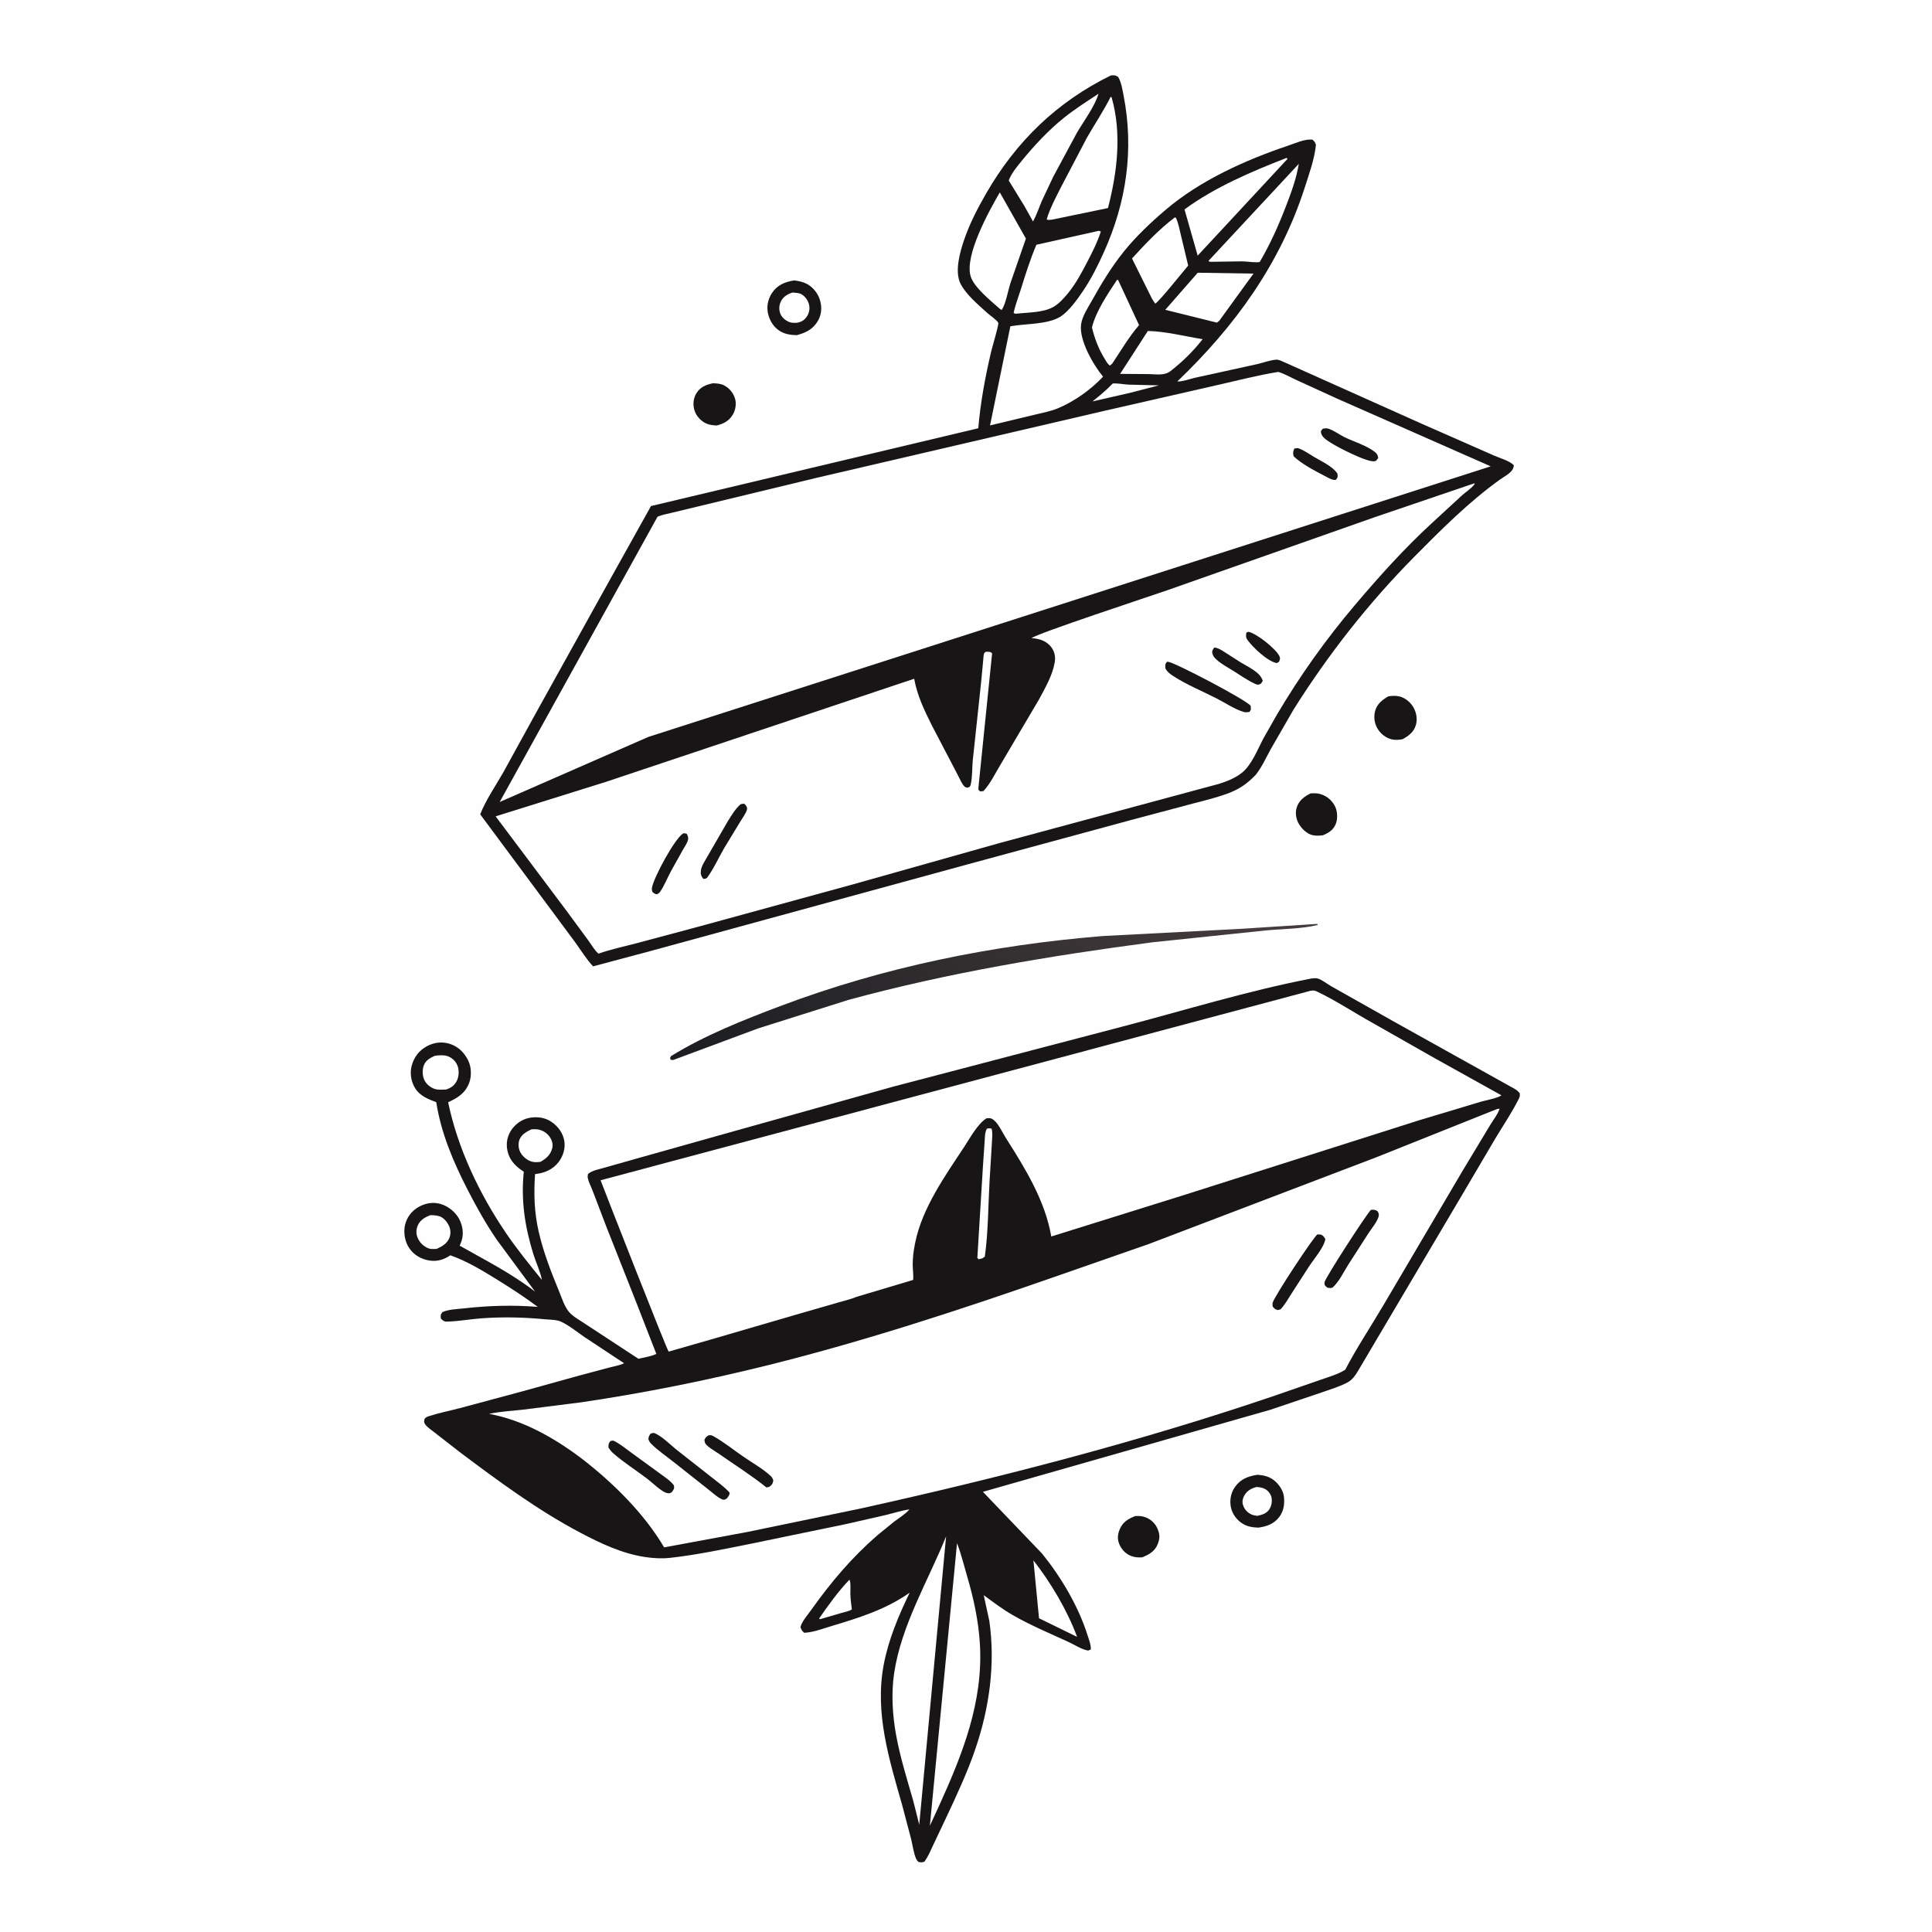 <svg version="1.1" xmlns="http://www.w3.org/2000/svg" style="display: block;" viewBox="0 0 2048 2048" width="1024" height="1024">
<defs>
	<linearGradient id="Gradient1" gradientUnits="userSpaceOnUse" x1="867.074" y1="1243.91" x2="1168.93" y2="863.086">
		<stop class="stop0" offset="0" stop-opacity="1" stop-color="rgb(27,29,32)"/>
		<stop class="stop1" offset="1" stop-opacity="1" stop-color="rgb(67,59,60)"/>
	</linearGradient>
</defs>
<path transform="translate(0,0)" fill="rgb(254,254,254)" d="M -0 -0 L 2048 0 L 2048 2048 L -0 2048 L -0 -0 z"/>
<path transform="translate(0,0)" fill="rgb(24,21,23)" d="M 1203.4 1607.08 C 1206.89 1606.92 1210.15 1606.99 1213.5 1608.12 C 1219.32 1610.07 1224.29 1614.35 1226.78 1620 C 1229.62 1626.43 1229.77 1630.63 1227.11 1637.11 C 1224.02 1644.61 1217.92 1647.97 1210.79 1650.83 C 1206.93 1651.07 1203.44 1650.94 1199.75 1649.65 C 1194.02 1647.66 1189.58 1643.43 1186.99 1637.99 C 1184.34 1632.43 1184.5 1627.15 1186.77 1621.53 C 1190.07 1613.35 1195.69 1610.18 1203.4 1607.08 z"/>
<path transform="translate(0,0)" fill="rgb(24,21,23)" d="M 1389.2 841.045 C 1393.06 840.81 1396.41 840.71 1400.14 841.895 C 1406.97 844.064 1412.21 848.689 1415.36 855.135 C 1417.81 860.154 1418.11 868.351 1415.94 873.5 C 1413.21 879.967 1408.6 882.826 1402.35 885.423 C 1398.48 885.831 1394.72 886.193 1390.9 885.19 C 1385.26 883.706 1379.7 878.357 1376.84 873.369 C 1373.79 868.067 1372.76 861.62 1374.66 855.733 C 1377.03 848.38 1382.66 844.364 1389.2 841.045 z"/>
<path transform="translate(0,0)" fill="rgb(24,21,23)" d="M 755.627 406.267 C 759.779 406.439 763.917 406.575 767.665 408.567 C 773.227 411.526 777.436 416.618 779.198 422.675 C 780.774 428.093 779.726 434.418 776.934 439.273 C 772.969 446.166 767.264 449.062 759.818 451.053 C 756.391 450.909 752.267 450.445 749.098 449.126 C 743.293 446.71 738.282 441.342 736.294 435.388 C 734.338 429.532 734.796 422.645 737.962 417.29 C 742.105 410.283 748.047 407.968 755.627 406.267 z"/>
<path transform="translate(0,0)" fill="rgb(24,21,23)" d="M 1471.73 738.135 C 1475.58 737.577 1479.67 737.326 1483.5 738.249 C 1489.67 739.737 1495.39 744.609 1498.45 750.083 C 1501.5 755.51 1502.68 762.585 1500.88 768.591 C 1498.63 776.064 1493.3 780.04 1486.74 783.622 C 1482.96 784.221 1479.04 784.691 1475.27 783.751 C 1468.86 782.156 1463.52 777.907 1460.19 772.297 C 1456.93 766.785 1456 760.011 1457.65 753.788 C 1459.68 746.146 1465.23 741.893 1471.73 738.135 z"/>
<path transform="translate(0,0)" fill="rgb(24,21,23)" d="M 1332.98 1563.31 C 1338.96 1563.8 1343.87 1564.69 1349 1568.09 C 1354.67 1571.85 1360.01 1579.16 1360.94 1586.01 C 1361.98 1593.68 1360.88 1601.7 1356.12 1608 C 1350.48 1615.46 1342.87 1618.11 1333.94 1619.35 C 1327.43 1619.1 1322.03 1618.3 1316.44 1614.65 C 1310.68 1610.88 1306.11 1604.43 1304.78 1597.65 C 1303.35 1590.41 1304.66 1582.76 1308.86 1576.65 C 1314.94 1567.77 1322.82 1564.97 1332.98 1563.31 z"/>
<path transform="translate(0,0)" fill="rgb(254,254,254)" d="M 1331.97 1576.26 C 1335.32 1576.51 1338.38 1576.89 1341.36 1578.58 C 1344.42 1580.31 1347.23 1584.01 1347.87 1587.5 C 1348.66 1591.81 1347.92 1596.43 1345.44 1600.07 C 1342.38 1604.56 1337.79 1605.78 1332.76 1606.86 C 1330.49 1606.55 1328.22 1606.21 1326.15 1605.19 C 1321.96 1603.11 1318.95 1599.68 1317.61 1595.2 C 1316.57 1591.71 1317.22 1588.65 1318.94 1585.5 C 1321.81 1580.23 1326.36 1577.75 1331.97 1576.26 z"/>
<path transform="translate(0,0)" fill="rgb(24,21,23)" d="M 841.675 297.26 C 846.438 297.73 851.25 298.788 855.5 301.058 C 861.767 304.405 867.033 311.003 869.093 317.77 C 871.404 325.363 871.086 333.068 867.077 340.034 C 861.9 349.031 854.137 352.8 844.565 355.303 C 838.414 355.086 832.583 354.41 827.178 351.202 C 820.263 347.099 816.052 340.327 814.194 332.621 C 812.395 325.162 814.044 317.084 818.29 310.694 C 824.1 301.949 831.794 298.994 841.675 297.26 z"/>
<path transform="translate(0,0)" fill="rgb(254,254,254)" d="M 840.219 310.053 L 840.905 310.155 C 843.553 310.422 846.402 310.402 848.855 311.559 C 852.966 313.498 856.361 318.052 857.5 322.405 C 858.644 326.777 857.97 331.283 855.568 335.102 C 852.78 339.533 849.524 341.282 844.5 342.235 C 842.184 342.306 839.819 342.343 837.578 341.668 C 833.477 340.433 829.25 337.06 827.451 333.119 C 825.459 328.755 825.694 323.667 827.83 319.376 C 830.333 314.35 835.097 311.668 840.219 310.053 z"/>
<path transform="translate(0,0)" fill="url(#Gradient1)" d="M 1394.32 979.5 L 1396.41 979.408 L 1396.86 980.5 C 1379.47 984.755 1359.89 984.604 1342 986.285 L 1221.73 998.856 C 1113.52 1013.15 1004.66 1031.2 899.253 1059.96 L 803.877 1090.08 L 713.5 1123.67 L 710.993 1123.39 L 710.265 1121.5 L 711.341 1119.5 C 746.878 1097.54 787.896 1081.29 826.87 1066.58 C 936.886 1025.07 1051.41 1001.88 1168.5 992.264 L 1316 984.566 L 1394.32 979.5 z"/>
<path transform="translate(0,0)" fill="rgb(24,21,23)" d="M 1177.62 79.938 C 1181.29 79.801 1182.06 79.482 1185.27 81.5 C 1188.67 87.269 1189.75 94.672 1191.03 101.182 C 1202.24 158.392 1194.09 214.175 1170.25 267.118 C 1163.9 281.214 1156.85 295.451 1148.17 308.269 C 1142.16 317.14 1133.04 330.112 1123.89 335.764 C 1110.24 344.188 1086.82 342.941 1071.02 345.893 L 1049.47 450.956 L 1095.8 439.85 C 1104.31 437.735 1113.39 436.161 1121.5 432.779 C 1138.85 425.549 1156.45 412.983 1169.29 399.291 C 1159.08 386.967 1143.92 360.995 1145.96 344.135 C 1147.02 335.347 1153.49 325.737 1157.76 318.115 C 1167.76 300.259 1178.26 282.913 1191.09 266.917 C 1204.15 250.646 1219.8 235.896 1235.68 222.378 C 1272.31 191.195 1319.9 169.742 1365.14 154.513 C 1372.94 151.886 1382.75 147.273 1391 147.95 C 1393.48 149.599 1393.88 150.848 1394.95 153.5 C 1393.43 168.64 1387.61 184.783 1382.94 199.245 C 1356.85 280.077 1308.83 346.118 1248 404.342 C 1253.04 404.769 1261.69 401.584 1266.82 400.442 L 1332.27 386.072 C 1338.72 384.652 1346.62 381.593 1352.99 381.263 C 1355.66 381.124 1358.7 382.799 1361.15 383.84 L 1507.77 449.5 L 1583.55 482.843 C 1590.05 485.772 1599.75 488.22 1604.73 493.138 C 1604.49 500.389 1595.99 504.104 1590.52 508.006 C 1557.66 531.417 1527.6 561.51 1499.3 590.12 C 1450.62 639.348 1408.14 693.541 1371.26 752.086 L 1346.93 794.335 C 1342.02 803.34 1337.76 812.79 1331.47 820.941 C 1322.41 830.601 1313.79 836.564 1301.37 841.145 C 1288.11 846.038 1273.93 849.284 1260.27 852.929 L 1196.84 869.815 L 1024.79 916.506 L 690 1008 L 628.67 1024.38 C 621.883 1016.99 616.264 1008.17 610.5 999.951 L 591.403 974.169 L 509.025 863.226 C 514.97 848.016 525.348 833.051 533.448 818.844 L 568.003 756 L 645.144 617.025 L 690.085 536.439 L 1037.03 453.956 C 1039.32 426.436 1044.49 398.895 1050.84 372.032 C 1052.04 366.964 1058.85 344.493 1058.23 342.269 C 1057.58 339.969 1048.88 333.853 1046.52 331.719 C 1037.17 323.245 1023.66 311.932 1018.08 300.5 C 1011.76 287.546 1017.66 267.057 1021.99 254.285 C 1027.8 237.149 1036.26 220.899 1045.26 205.248 C 1076.92 150.161 1120.25 108.052 1177.62 79.938 z"/>
<path transform="translate(0,0)" fill="rgb(254,254,254)" d="M 1179.6 406.5 C 1185.09 406.161 1190.52 407.378 1196 407.722 L 1228.46 408.506 L 1197.37 416.541 L 1158.06 425.52 C 1165.77 419.397 1172.7 413.618 1179.6 406.5 z"/>
<path transform="translate(0,0)" fill="rgb(254,254,254)" d="M 1184.21 296.5 L 1185.27 296.834 L 1207.46 344.673 C 1196.7 357.021 1188.1 371.899 1178.98 385.5 L 1176.59 387.5 C 1174.04 385.934 1172.38 382.616 1170.83 380.087 C 1164.49 369.78 1160.37 358.906 1157.53 347.187 C 1161.51 330.192 1174.58 311.028 1184.21 296.5 z"/>
<path transform="translate(0,0)" fill="rgb(254,254,254)" d="M 1216.76 350.848 C 1235.88 351.266 1255.88 356.507 1274.84 359.536 C 1265.09 372.152 1253.1 383.831 1240.52 393.573 C 1234.2 398.344 1225.67 396.677 1218.11 396.554 L 1187.37 396.322 L 1216.76 350.848 z"/>
<path transform="translate(0,0)" fill="rgb(254,254,254)" d="M 1245.28 230.5 L 1246.51 230.875 C 1249.22 236.625 1250.27 242.922 1251.76 249.067 L 1259.52 281.534 C 1254.81 286.962 1227.66 321.079 1224.5 321.849 L 1221.12 316.564 L 1199.97 273.993 C 1214.16 258.466 1228.47 243.279 1245.28 230.5 z"/>
<path transform="translate(0,0)" fill="rgb(254,254,254)" d="M 1269.67 289.098 L 1328.75 290.026 L 1292.5 339.999 L 1290 342.014 L 1235.21 328.432 L 1269.67 289.098 z"/>
<path transform="translate(0,0)" fill="rgb(254,254,254)" d="M 1376.8 173.654 C 1374.16 189.514 1368.79 204.005 1363.03 218.958 C 1355.25 239.15 1346.31 259.087 1335.34 277.769 C 1329.53 278.533 1322.67 277.162 1316.71 277.034 L 1283.5 277.526 C 1281.51 277.289 1282.27 277.72 1281.08 276.5 L 1376.8 173.654 z"/>
<path transform="translate(0,0)" fill="rgb(254,254,254)" d="M 1363.48 167.5 L 1364.31 167.604 L 1364.76 168.5 L 1269.58 270.989 L 1267.26 262.766 L 1255.63 221.986 C 1288 198.251 1326.3 182.045 1363.48 167.5 z"/>
<path transform="translate(0,0)" fill="rgb(254,254,254)" d="M 1164.47 99.358 C 1160.34 113.291 1148.68 128.458 1141.36 141.123 L 1116.46 187.377 L 1104.2 213.429 C 1101.2 220.578 1098.79 227.987 1095.05 234.803 L 1085.78 218.183 L 1069.29 191.343 C 1072.01 183.878 1078.1 176.614 1083.08 170.5 C 1096.18 154.43 1111.34 138.107 1127.5 125.125 C 1139.13 115.78 1152 107.563 1164.47 99.358 z"/>
<path transform="translate(0,0)" fill="rgb(254,254,254)" d="M 1059.82 203.941 L 1087.49 252.88 L 1071.07 300.27 C 1068.52 308.134 1066.22 322.038 1061.79 328.685 L 1059.76 327.318 C 1050.45 318.906 1032.22 304.564 1028.83 292.576 C 1022.47 270.078 1048.89 222.865 1059.82 203.941 z"/>
<path transform="translate(0,0)" fill="rgb(254,254,254)" d="M 1162.09 245.274 C 1164.42 244.816 1164.81 244.164 1166.9 245.5 C 1163.49 256.375 1158.05 267.019 1152.81 277.116 C 1146.72 288.85 1140.5 300.675 1132.05 310.918 C 1127.67 316.226 1122.42 322.169 1116.35 325.515 C 1105.85 331.311 1090.03 331.221 1078.25 332.392 C 1076.15 332.627 1076.44 332.924 1074.5 331.687 C 1076.18 323.502 1079.46 315.289 1081.94 307.288 C 1086.92 291.208 1092.05 274.939 1098.63 259.436 L 1162.09 245.274 z"/>
<path transform="translate(0,0)" fill="rgb(254,254,254)" d="M 1177.41 102.5 L 1178.43 103.419 C 1189.31 141.681 1184.28 182.666 1174.51 220.547 L 1115.23 232.81 C 1113.12 233.073 1111.53 233.409 1109.5 232.662 C 1113 220.588 1119.66 208.446 1125.31 197.222 L 1152.16 146 C 1160.52 131.457 1169.88 117.504 1177.41 102.5 z"/>
<path transform="translate(0,0)" fill="rgb(254,254,254)" d="M 1562.34 512.5 L 1563.45 512.552 C 1561.1 516.835 1553.82 521.469 1550 524.909 L 1517.73 554.634 C 1488.43 581.572 1461.83 611.219 1436.13 641.549 C 1405.37 677.847 1377.69 716.755 1353.5 757.714 L 1339.01 783.21 C 1332.98 794.643 1326.81 810.843 1316.59 819.075 C 1309.52 824.764 1301.02 828.091 1292.47 830.85 L 1233.19 846.816 L 1059.07 893.801 L 904.893 937.27 L 742.48 981.75 L 675.122 999.779 C 661.601 1003.33 647.649 1006.22 634.481 1010.91 C 630.468 1007.72 627.129 1001.68 624.055 997.477 L 600.801 965.843 L 546.554 893.563 L 525.387 865.344 L 642.018 828.907 L 969.064 719.495 C 972.352 737.558 979.734 752.714 987.836 769.017 L 1014.78 820.557 C 1016.55 823.807 1020.13 832.298 1022.9 834.145 C 1023.66 834.65 1024.63 834.727 1025.5 835.018 C 1027.83 834.071 1028.4 834.16 1029.02 831.5 C 1030.81 823.936 1030.41 814.334 1031.13 806.511 L 1039.94 724 L 1042.14 701.07 C 1042.41 698.863 1042.42 694.427 1043.25 692.5 C 1043.56 691.783 1044.42 691.46 1045 690.939 C 1048.03 690.989 1049.36 690.457 1051.68 692.5 L 1037.09 835.725 C 1037.07 837.636 1037.72 837.653 1039 838.961 L 1042.5 838.569 C 1049.95 830.661 1055.61 818.605 1061.34 809.257 L 1101.28 741.608 C 1107.85 729.446 1115.51 716.26 1118 702.502 C 1119.1 696.433 1118.03 690.638 1114.18 685.727 C 1109.39 679.624 1102.4 677.273 1094.94 676.587 L 1093.54 676.472 C 1097.08 672.175 1222.95 630.762 1237.22 625.738 L 1457.62 548.119 L 1562.34 512.5 z"/>
<path transform="translate(0,0)" fill="rgb(24,21,23)" d="M 1321.23 670.5 L 1323.55 669.753 C 1332.22 671.655 1351.62 687.1 1355.96 695 C 1357.49 697.797 1356.79 698.652 1355.87 701.5 L 1353.5 702.887 C 1344.12 701.467 1328.06 686.317 1322.46 678.475 C 1320.36 675.535 1320.66 673.834 1321.23 670.5 z"/>
<path transform="translate(0,0)" fill="rgb(24,21,23)" d="M 1287.12 686.5 C 1290.28 686.433 1293.37 688.355 1296.01 689.911 L 1315.15 702.14 C 1322.83 706.926 1336.19 712.56 1338.57 721.828 L 1336.5 724.819 C 1333.97 725.789 1333.57 726.297 1331 725.158 C 1322.96 721.587 1314.8 715.817 1307.32 711.13 C 1301.35 707.395 1294.57 703.886 1289.4 699.08 C 1287.54 697.345 1285.92 695.518 1285.26 693 C 1284.51 690.148 1285.49 688.665 1287.12 686.5 z"/>
<path transform="translate(0,0)" fill="rgb(24,21,23)" d="M 724.052 883.5 C 726.003 883.171 726.22 883.22 728.043 884 C 729.136 885.998 729.817 887.801 729.327 890.122 C 728.553 893.784 725.612 897.822 723.771 901.069 L 711.253 923.506 C 707.474 930.464 704.046 939.296 699.5 945.653 C 698.706 946.763 697.651 947.289 696.5 947.942 C 694.222 947.833 693.324 946.906 691.607 945.5 C 690.955 943.558 690.817 942.565 691.232 940.5 C 693.485 929.275 714.779 889.739 724.052 883.5 z"/>
<path transform="translate(0,0)" fill="rgb(24,21,23)" d="M 785.089 852.5 C 786.47 852.074 787.567 852.063 789 852.015 C 790.369 853.441 791.351 854.277 791.807 856.28 C 791.898 856.681 792.045 857.095 791.976 857.5 C 791.292 861.524 787.033 867.114 784.921 870.615 L 767.5 899.319 C 761.562 909.554 756.519 920.999 749.5 930.523 C 747.439 931.839 747.651 931.597 745.424 931.574 C 743.088 928.312 742.53 926.615 742.996 922.5 C 743.535 917.739 748.393 910.802 750.705 906.531 L 771.199 871.08 C 775.353 864.489 779.16 857.677 785.089 852.5 z"/>
<path transform="translate(0,0)" fill="rgb(24,21,23)" d="M 1236.95 701.5 L 1238.51 701.585 C 1245.15 702.205 1320.75 741.658 1325.69 748.15 C 1326 751.414 1326.52 751.945 1324.5 754.669 C 1322.48 754.981 1320.31 755.287 1318.31 754.692 C 1308.9 751.888 1298.6 744.934 1289.77 740.426 C 1274.39 732.57 1257.37 725.677 1243 716.187 C 1239.64 713.967 1237.45 712.143 1235.39 708.678 C 1235.2 705.097 1234.78 704.511 1236.95 701.5 z"/>
<path transform="translate(0,0)" fill="rgb(254,254,254)" d="M 1355.04 394.257 C 1361.48 396.089 1368.37 400.14 1374.53 402.956 L 1416.82 422.297 L 1580.17 494.336 L 687.287 781.157 L 529.665 850.163 L 697.004 547.76 C 701.288 545.759 706.469 544.942 711.056 543.82 L 739 537.079 L 866.468 506.308 L 1172.66 435.043 L 1289.37 408.415 C 1311.22 403.516 1332.91 397.767 1355.04 394.257 z"/>
<path transform="translate(0,0)" fill="rgb(24,21,23)" d="M 1372.03 475.5 L 1375.5 474.927 C 1381.66 476.789 1387.53 481.105 1393.06 484.422 C 1400.81 489.075 1412.65 494.304 1417.73 502.018 C 1418.08 505.617 1418.38 505.644 1416.25 508.5 L 1415.22 508.724 C 1411.96 508.951 1407.82 506.387 1404.92 504.875 C 1393.97 499.151 1380.21 492.148 1371.32 483.703 C 1370.48 479.754 1370.53 479.249 1372.03 475.5 z"/>
<path transform="translate(0,0)" fill="rgb(24,21,23)" d="M 1402.26 454.5 L 1403.3 454.256 C 1404.65 454.035 1406.14 453.884 1407.5 454.245 C 1413.19 455.754 1420 460.863 1425.41 463.5 C 1435.33 468.338 1448.3 472.093 1457.02 478.819 C 1459.69 480.882 1460.46 482.242 1460.97 485.5 L 1458.61 488.5 L 1457.34 488.909 C 1449.72 490.555 1418.1 474.186 1410.42 469.187 C 1406.45 466.607 1401.04 463.436 1400.26 458.4 C 1399.95 456.352 1401.02 455.972 1402.26 454.5 z"/>
<path transform="translate(0,0)" fill="rgb(24,21,23)" d="M 1390.07 1037.27 C 1392.11 1037.07 1394.67 1036.68 1396.67 1037.21 C 1401.44 1038.5 1406.86 1043.09 1411.28 1045.54 L 1479.33 1083.91 L 1605.14 1153.98 C 1607.72 1155.51 1609.23 1156.6 1611.03 1159 C 1611.2 1161.17 1611.13 1162.47 1610.14 1164.47 C 1602.96 1178.94 1593.45 1193.01 1585.08 1206.88 L 1551.04 1264.72 L 1439.41 1453.49 C 1436.54 1458.21 1433.69 1462.47 1428.75 1465.22 C 1420.42 1469.84 1410.05 1472.84 1401.03 1476.02 L 1346.89 1494.33 L 1041.92 1581.39 L 1104.69 1646.94 C 1125.04 1672.13 1143.08 1702.58 1152.89 1733.56 C 1154.26 1737.9 1156.72 1744.05 1156.26 1748.5 L 1153.5 1749.68 C 1146.73 1748.64 1138.96 1743.45 1132.63 1740.53 C 1112.75 1731.38 1092.23 1722.85 1073.26 1711.89 C 1062.54 1705.71 1052.75 1698.23 1042.79 1690.94 L 1048.73 1718.24 C 1055.24 1763.69 1048.83 1809.98 1034.17 1853.29 C 1025.65 1878.44 1014.08 1903.1 1002.81 1927.14 L 989.561 1955.11 C 986.622 1961.34 984 1967.97 979.856 1973.5 C 977.04 1974.39 976.418 1974.28 973.5 1973.68 C 972.504 1972.6 971.777 1971.86 971.181 1970.5 C 968.51 1964.41 967.444 1956.18 965.877 1949.65 L 956.393 1913.66 C 942.563 1864.99 927.17 1816.19 936.705 1765.08 C 941.742 1738.08 952.437 1712.93 964.265 1688.32 C 938.52 1706.41 910.542 1714.93 880.824 1723.88 C 871.909 1726.56 861.835 1730.42 852.5 1730.82 C 850.086 1728.69 849.416 1727.69 848.5 1724.6 C 850.406 1718.2 856.43 1711.54 860.314 1706.07 C 880.999 1676.94 903.34 1650.61 930.417 1627.17 L 948 1612.85 C 953.463 1608.78 959.54 1605.2 964.045 1600.03 C 955.726 1601.16 947.239 1604 939.049 1605.96 L 896.936 1615.55 L 796.126 1636.39 C 767.732 1642.05 739.295 1648.15 710.5 1651.37 C 701.556 1652.37 692.336 1651.83 683.447 1650.46 C 659.17 1646.72 636.611 1636.06 615.086 1624.68 C 569.495 1600.58 528.006 1569.8 486.872 1538.92 L 460.653 1518.5 C 457.527 1515.98 452.588 1512.89 450.461 1509.47 C 449.103 1507.28 449.589 1506.32 450.1 1504 C 451.278 1502.69 452.211 1501.99 453.902 1501.43 C 464.881 1497.81 476.563 1495.54 487.766 1492.61 L 553.804 1474.86 L 613.876 1458.2 L 646.941 1449.39 C 651.636 1448.12 657.221 1447.31 661.542 1445.08 L 619.99 1417.62 C 612.036 1412.21 603.669 1405.26 595 1401.14 C 589.961 1398.75 583.071 1399.03 577.545 1398.49 C 555.283 1396.31 532.856 1395.87 510.531 1397.46 C 499.15 1398.26 487.543 1400.37 476.257 1400.88 C 471.22 1401.11 470.785 1401.05 467.307 1397.76 C 467.07 1394.15 466.703 1393.93 469 1390.91 C 475.556 1387.9 483.982 1387.8 491.145 1387 C 517.678 1384.02 543.438 1383.18 570.063 1385.37 C 555.85 1374.67 541.026 1365.16 525.904 1355.8 C 510.526 1346.28 494.494 1336.68 477.367 1330.66 L 475.8 1331.67 C 468.213 1336.43 460.491 1337.75 451.774 1335.51 C 443.527 1333.39 436.304 1328.12 432.278 1320.5 C 428.485 1313.33 427.446 1303.74 430.041 1296 C 432.818 1287.71 438.565 1281.66 446.466 1278.03 C 454.069 1274.54 462.26 1274.1 470 1277.3 C 477.807 1280.52 484.77 1286.96 488.01 1294.85 C 491.282 1302.81 491.548 1310.64 488.094 1318.58 L 487.256 1320.45 C 514.867 1336.1 541.907 1349.66 567.217 1369.19 L 526.681 1314.28 C 515.116 1297.41 505.174 1279.6 495.819 1261.43 C 480.757 1232.18 467.495 1201.1 462.455 1168.37 C 453.833 1165.15 445.267 1161.78 440.121 1153.64 C 435.812 1146.82 434.293 1137.66 436.359 1129.88 C 438.825 1120.58 444.236 1113.51 452.712 1108.95 C 460.533 1104.74 469.27 1103.88 477.691 1106.83 C 486.348 1109.85 492.559 1116.32 496.471 1124.5 C 499.652 1131.16 500.017 1140.7 497.449 1147.62 C 493.27 1158.88 485.332 1163.68 475.041 1168.44 C 485.252 1217.41 508.019 1265.2 536.001 1306.54 C 547.786 1323.95 561.207 1340.41 574.426 1356.75 C 572.848 1347.95 568.12 1338.33 565.455 1329.68 C 556.362 1300.16 552.124 1272.86 555.243 1242.03 C 547.918 1237.42 541.302 1231.28 538.699 1222.79 C 536.174 1214.56 536.808 1206.55 541.262 1199.1 C 545.365 1192.24 552.669 1186.74 560.493 1185.12 C 568.763 1183.41 577.391 1184.36 584.5 1189.16 C 591.57 1193.93 596.908 1201.21 598.234 1209.75 C 599.426 1217.44 596.885 1225.59 592.213 1231.72 C 586.309 1239.46 577.967 1243.19 568.583 1244.42 L 567.167 1244.6 C 565.779 1265.66 566.288 1284.82 571 1305.5 C 576.002 1327.44 584.14 1348.19 592.676 1368.96 C 595.518 1375.87 598.473 1385.4 603.457 1391.05 C 607.658 1395.82 614.847 1399.6 620.121 1403.24 L 676.746 1440.35 C 682.874 1438.89 690.09 1437.96 695.734 1435.17 L 674.524 1380.75 L 642.772 1300.36 L 628.446 1262.84 C 626.817 1258.39 624.166 1253.56 623.128 1249 C 622.772 1247.44 623.023 1246.05 623.27 1244.5 C 627.497 1240.8 634.58 1239.58 639.904 1238.02 L 674.163 1228.33 L 774.041 1200.24 L 947.036 1151.83 L 1188.35 1088.61 C 1255.21 1071.17 1322.22 1050.35 1390.07 1037.27 z"/>
<path transform="translate(0,0)" fill="rgb(254,254,254)" d="M 900.452 1674.5 C 902.155 1677.58 901.294 1686.13 901.418 1689.83 C 901.601 1695.27 902.29 1700.66 903 1706.05 C 899.842 1708.08 895.699 1708.74 892.097 1709.76 L 870.5 1716.06 L 868.923 1716.46 L 868.411 1715.5 C 878.019 1701.59 888.72 1686.75 900.452 1674.5 z"/>
<path transform="translate(0,0)" fill="rgb(254,254,254)" d="M 563.362 1197.13 C 565.683 1197.01 567.95 1196.87 570.254 1197.26 C 575.529 1198.17 580.02 1201.12 582.994 1205.59 C 585.269 1209.01 586.436 1213.24 585.361 1217.27 C 583.473 1224.35 578.997 1228.11 572.861 1231.63 C 569.941 1231.94 567.079 1232.21 564.19 1231.51 C 559.077 1230.28 553.784 1225.87 551.428 1221.19 C 549.51 1217.38 549.101 1211.87 550.729 1207.89 C 552.988 1202.37 558.305 1199.56 563.362 1197.13 z"/>
<path transform="translate(0,0)" fill="rgb(254,254,254)" d="M 456.033 1288.14 C 459.084 1288.08 462.632 1288.36 465.569 1289.21 C 469.949 1290.47 473.544 1294.8 475.575 1298.67 C 477.635 1302.59 478.124 1307.68 476.501 1311.86 C 474.002 1318.29 468.653 1321.27 462.706 1323.95 L 461.302 1323.96 C 458.812 1324.01 456.412 1324.18 454.045 1323.23 C 448.856 1321.13 444.898 1317.2 442.714 1312.08 C 440.905 1307.84 441.04 1303.2 442.888 1298.98 C 445.439 1293.14 450.473 1290.4 456.033 1288.14 z"/>
<path transform="translate(0,0)" fill="rgb(254,254,254)" d="M 460.839 1119.21 C 465.177 1118.61 470.138 1118.11 474.372 1119.55 C 479.148 1121.18 482.966 1124.76 484.867 1129.43 C 486.773 1134.11 486.604 1140.57 484.503 1145.17 C 482.081 1150.47 478.399 1152.98 473.073 1154.93 C 469.325 1155.04 464.808 1155.5 461.191 1154.43 C 456.724 1153.1 452.311 1149.64 450.14 1145.5 C 447.687 1140.83 447.42 1134.4 449.224 1129.5 C 451.282 1123.91 455.767 1121.6 460.839 1119.21 z"/>
<path transform="translate(0,0)" fill="rgb(254,254,254)" d="M 1046.09 1196.5 C 1048.38 1195.89 1048.87 1195.93 1051.18 1196.5 C 1052.47 1201.16 1051.6 1207.29 1051.41 1212.13 L 1049 1251.74 C 1047.51 1278.18 1047.61 1305.8 1043.97 1332 L 1041.5 1333.84 L 1037.5 1334.88 L 1036.02 1333.5 L 1041.98 1235.94 L 1043.73 1210.3 C 1044.07 1205.65 1043.87 1200.69 1046.09 1196.5 z"/>
<path transform="translate(0,0)" fill="rgb(254,254,254)" d="M 1095.47 1654.07 C 1113.75 1677.4 1131.53 1707.31 1141.76 1735.17 L 1101.4 1715.44 L 1095.47 1654.07 z"/>
<path transform="translate(0,0)" fill="rgb(254,254,254)" d="M 1014.48 1635.88 L 1014.88 1636.89 C 1019.01 1647.79 1021.9 1659.69 1025.19 1670.88 C 1032.05 1694.28 1037.22 1717.9 1038.71 1742.3 C 1042.48 1803.88 1020.38 1859.41 995.414 1914.3 L 985.708 1935.35 L 1014.48 1635.88 z"/>
<path transform="translate(0,0)" fill="rgb(254,254,254)" d="M 1002.9 1628.62 L 974.443 1934.27 L 968.153 1909.23 C 961.429 1885.82 954.066 1862.41 949.762 1838.4 C 946.03 1817.58 944.687 1794.92 947.794 1773.89 C 955.341 1722.81 983.764 1676.01 1002.9 1628.62 z"/>
<path transform="translate(0,0)" fill="rgb(254,254,254)" d="M 1389.3 1050.23 C 1392.93 1049.61 1393.97 1050.06 1397.3 1051.67 C 1416.83 1061.12 1435.63 1073.57 1454.66 1084.13 L 1520.47 1121.53 L 1591.48 1161.04 C 1588.99 1163.72 1574.01 1166.64 1569.86 1167.84 L 1504.18 1187.58 L 1256.89 1266.22 L 1114.39 1310.73 C 1107.87 1272.66 1086.63 1238.36 1066.2 1206.21 C 1062.83 1200.89 1058.8 1191.96 1054.12 1187.87 C 1050.98 1185.12 1049.53 1185.05 1045.54 1185.5 C 1035.97 1191.87 1028.43 1206.12 1022.15 1215.65 C 1001.87 1246.39 977.567 1280.53 970.169 1317.17 L 969.81 1319 C 968.401 1326.01 967.516 1333.24 967.5 1340.4 C 967.488 1345.82 968.481 1351.38 968.009 1356.76 L 908.005 1374.69 C 902.305 1377.16 895.267 1378.68 889.262 1380.5 L 843.926 1393.56 L 753.55 1419.94 L 708.818 1432.75 C 707.238 1431.89 641.72 1264.59 636.631 1251.12 L 1389.3 1050.23 z"/>
<path transform="translate(0,0)" fill="rgb(254,254,254)" d="M 1587.2 1175.5 L 1589.63 1175.34 C 1587.89 1180.94 1582.92 1187.12 1579.88 1192.21 L 1550.68 1240.63 L 1466.39 1383.7 C 1453.07 1406.37 1438.12 1428.72 1425.99 1451.99 C 1418.21 1456.94 1408.04 1459.72 1399.39 1462.79 L 1351.37 1479.42 C 1208.26 1528.13 1060.9 1566.14 913.395 1598.84 L 791.995 1624 L 704.01 1640.27 C 682.624 1603.98 649.457 1571.44 616.165 1545.79 C 587.104 1523.97 554.523 1505.44 518.398 1498.74 C 530.286 1496.25 542.907 1495.55 554.981 1494.22 L 616.176 1486.5 C 683.409 1476.58 750.069 1463.15 815.995 1446.68 C 917.215 1421.39 1017 1388.67 1115.47 1354.36 L 1217.84 1318.67 L 1458.36 1226.98 L 1587.2 1175.5 z"/>
<path transform="translate(0,0)" fill="rgb(24,21,23)" d="M 647.067 1527.5 L 650.009 1527.06 C 657.011 1530.19 663.495 1535.85 669.778 1540.3 L 700.048 1562.34 C 704.949 1566.01 710.809 1569.66 714.408 1574.62 C 714.985 1578.21 714.247 1578.51 712.398 1581.5 C 710.303 1582.94 709.722 1583.28 707.012 1582.69 C 701.393 1581.48 691.271 1571.5 686.4 1567.77 C 674.476 1558.66 661.194 1550.35 649.985 1540.47 C 647.978 1538.7 646.452 1536.73 644.997 1534.5 C 645.102 1530.98 644.833 1530.39 647.067 1527.5 z"/>
<path transform="translate(0,0)" fill="rgb(24,21,23)" d="M 751.051 1521.5 C 753.34 1521.19 754.406 1521.39 756.385 1522.5 C 767.242 1528.6 777.809 1537.11 788.113 1544.21 C 797.504 1550.68 809.185 1557.2 817.328 1564.99 C 818.718 1566.33 819.187 1567.71 819.742 1569.5 C 818.812 1573.45 818.693 1573.58 815.5 1576.09 L 812.5 1576.8 C 796.448 1563.87 778.883 1552.86 762 1541.05 C 759.031 1538.97 748.941 1533.1 747.5 1529.87 C 747.031 1528.81 746.973 1527.62 746.71 1526.5 C 747.871 1523.53 748.398 1523.35 751.051 1521.5 z"/>
<path transform="translate(0,0)" fill="rgb(24,21,23)" d="M 1396.49 1308.5 C 1397.77 1308.46 1399.22 1308.68 1400.5 1308.78 C 1402.88 1310.14 1403.62 1311.1 1404.91 1313.5 C 1403.54 1322.29 1392.52 1334.96 1387.5 1342.68 L 1368.72 1371.78 C 1365.18 1377.28 1361.98 1383.1 1357.5 1387.9 L 1354.5 1388.74 C 1351.44 1387.81 1351.21 1387.47 1349.13 1385 C 1348.95 1383.63 1348.76 1382.37 1349.08 1381 C 1350.64 1374.43 1391.97 1311.83 1396.49 1308.5 z"/>
<path transform="translate(0,0)" fill="rgb(24,21,23)" d="M 1453.22 1282.5 C 1456.65 1282.22 1457.14 1282.26 1460.21 1283.8 C 1460.96 1285.2 1461.72 1286.53 1461.6 1288.19 C 1461.22 1293.58 1453.54 1302.76 1450.4 1307.63 L 1429.08 1340.81 C 1424.19 1348.62 1419.39 1358.83 1412.5 1364.94 C 1410.19 1365.63 1409.32 1365.36 1407 1364.92 C 1404.81 1363.1 1403.87 1362.64 1403.99 1359.5 C 1404.14 1355.53 1447.56 1288.45 1453.22 1282.5 z"/>
<path transform="translate(0,0)" fill="rgb(24,21,23)" d="M 689.921 1519.5 L 693.007 1518.92 C 701.129 1521.65 710.994 1531.98 718.011 1537.44 L 754.5 1566.11 C 760.876 1571.23 768.116 1576.21 773.5 1582.38 C 773.228 1585.22 772.083 1586.35 770.366 1588.5 L 769.313 1589.17 C 767.266 1590.16 766.392 1589.92 764.395 1588.9 C 759.337 1586.31 754.549 1581.68 749.988 1578.19 L 714.972 1550.49 C 706.821 1543.88 697.228 1537.65 689.962 1530.1 C 688.569 1528.66 687.93 1527.36 687.272 1525.5 C 687.696 1522.75 688.065 1521.6 689.921 1519.5 z"/>
</svg>